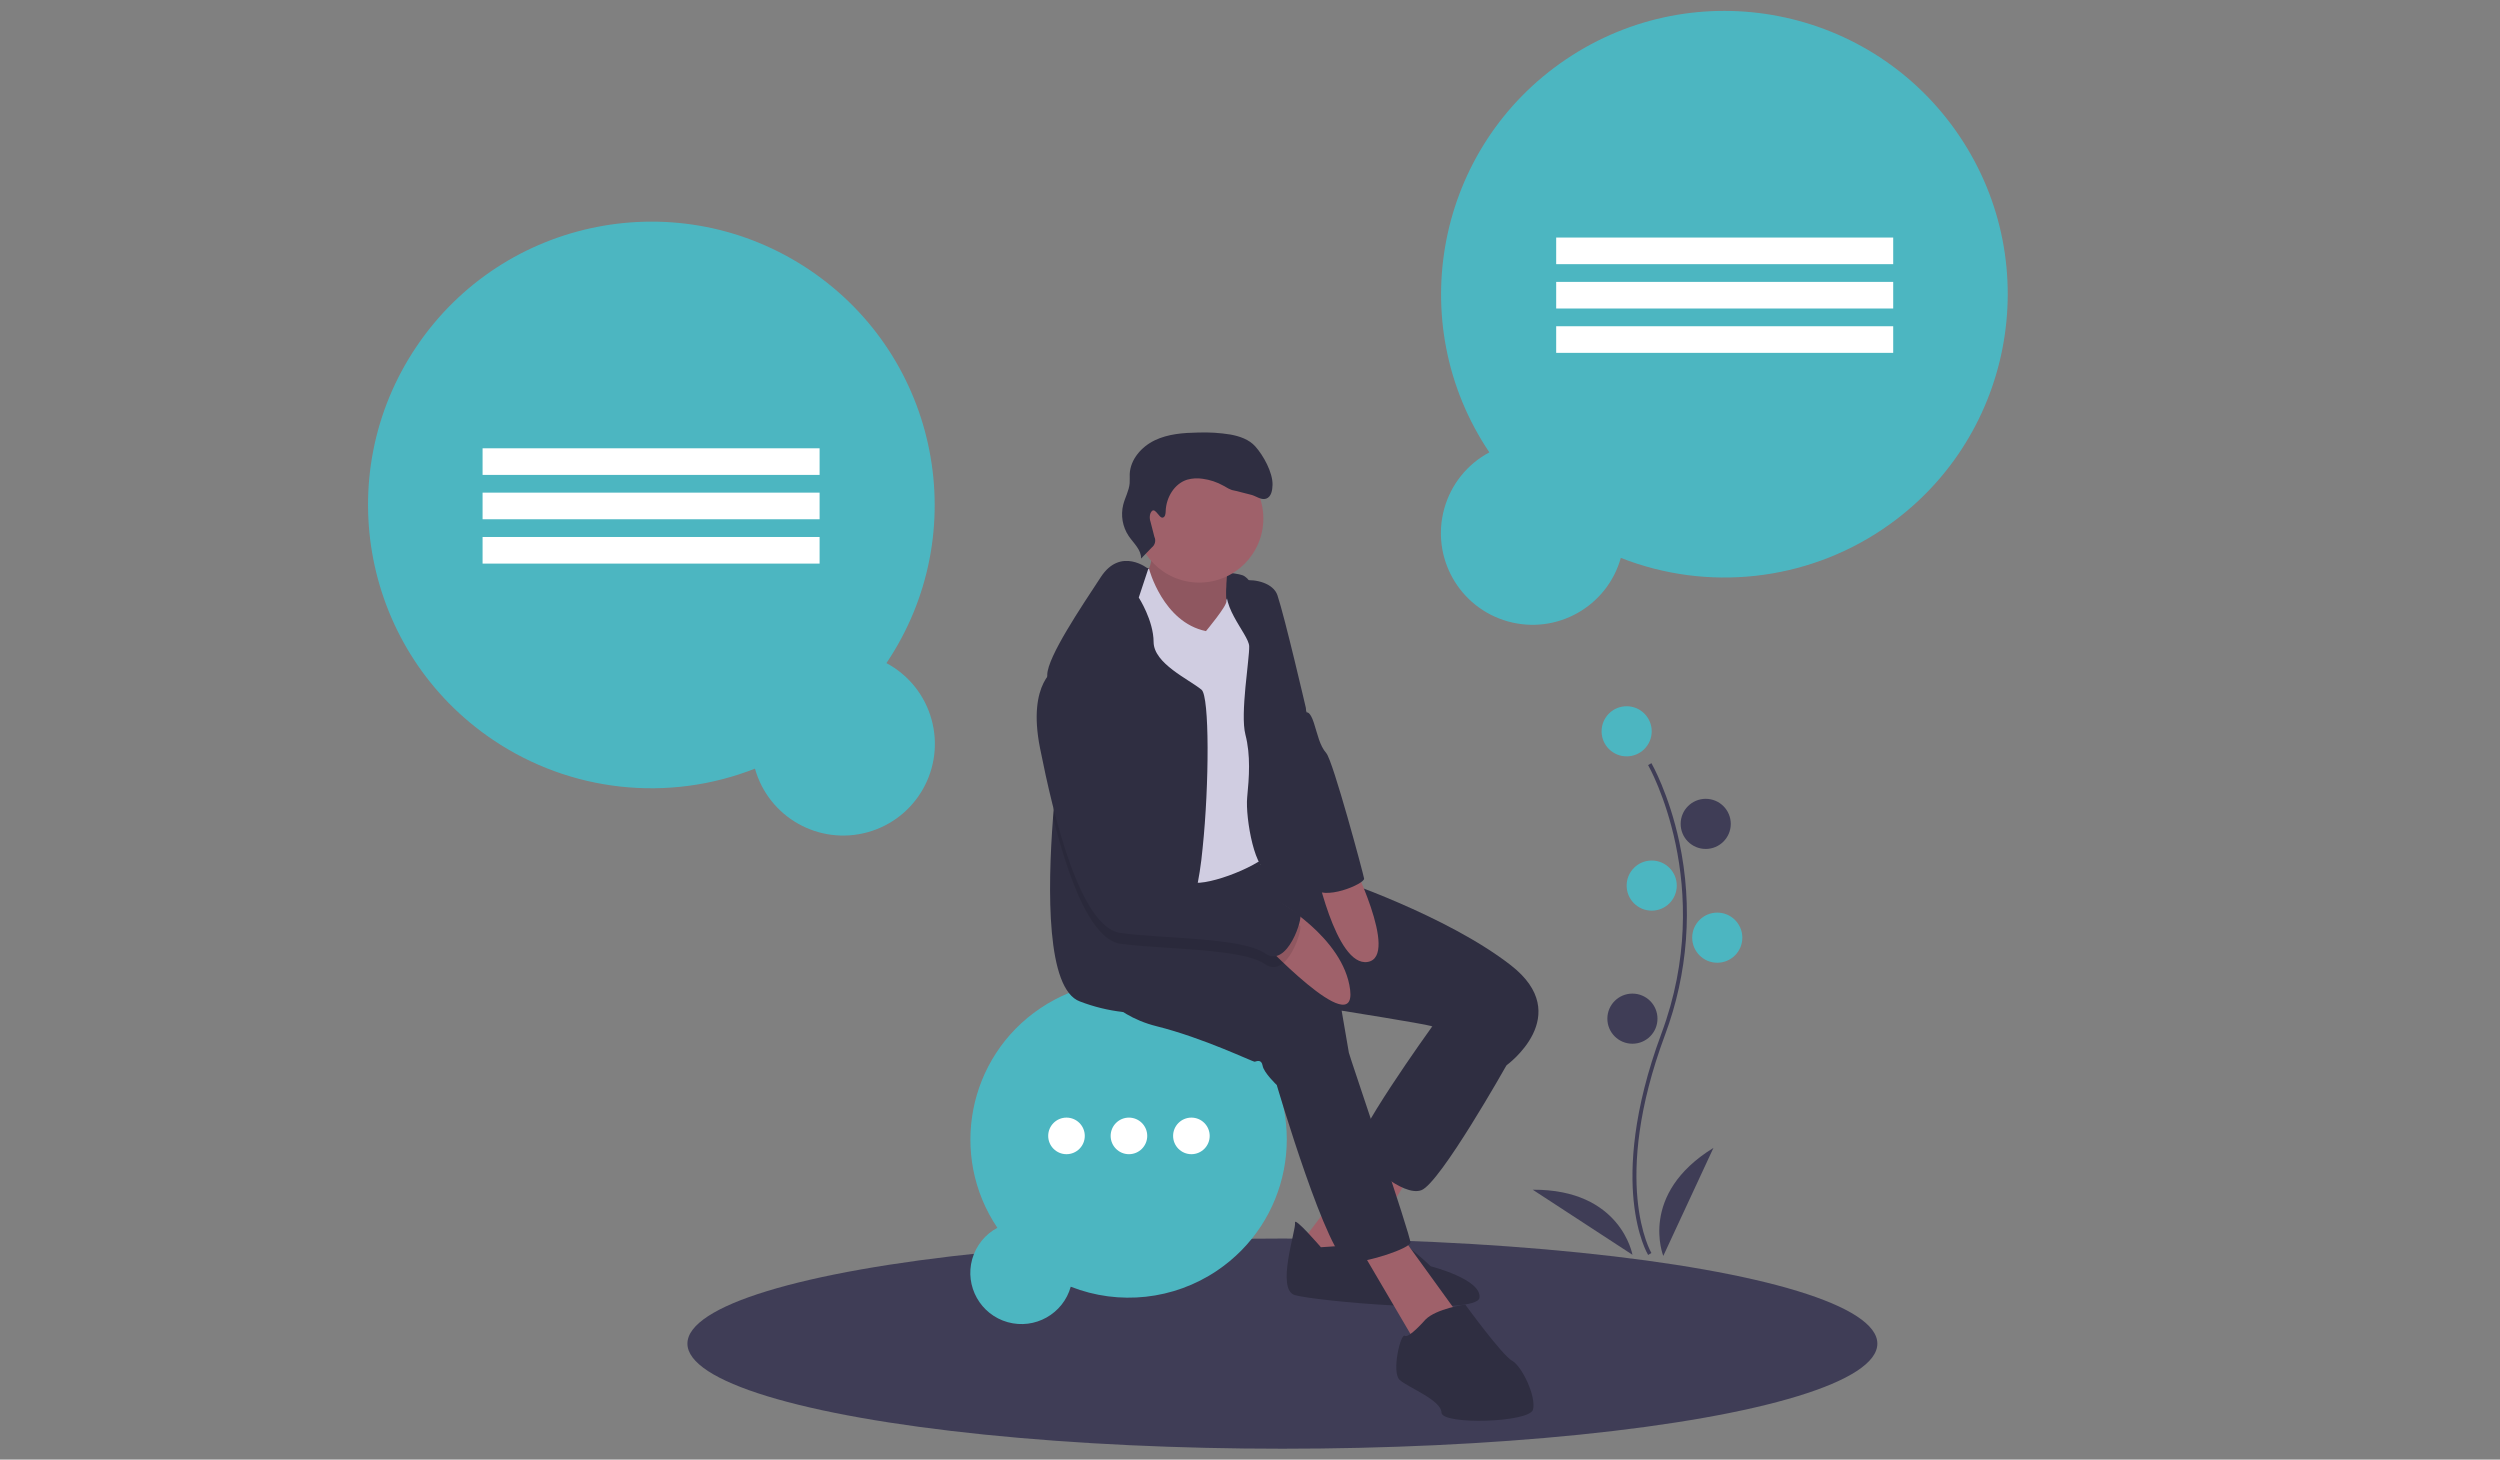 <?xml version="1.0" encoding="utf-8"?>
<!-- Generator: Adobe Illustrator 25.2.1, SVG Export Plug-In . SVG Version: 6.00 Build 0)  -->
<svg version="1.1" id="Layer_1" xmlns="http://www.w3.org/2000/svg" xmlns:xlink="http://www.w3.org/1999/xlink" x="0px" y="0px"
	 viewBox="0 0 805 470" style="enable-background:new 0 0 805 470;" xml:space="preserve">
<rect x="0" y="0" width="805" height="470" fill="#808080" stroke="none"/>
<style type="text/css">
	.st0{fill:#3F3D56;}
	.st1{fill:#4CB6C1;}
	.st2{fill:#FFFFFF;}
	.st3{fill:#2F2E41;}
	.st4{fill:#9F616A;}
	.st5{opacity:0.1;enable-background:new    ;}
	.st6{fill:#D0CDE1;}
</style>
<ellipse class="st0" cx="412.93" cy="432.65" rx="191.58" ry="33.84"/>
<path class="st1" d="M285.43,213.52c28.12-41.8,17.03-98.49-24.77-126.61s-98.49-17.03-126.61,24.77s-17.03,98.49,24.77,126.61
	c24.87,16.73,56.38,20.18,84.28,9.21c4.4,15.69,20.68,24.85,36.38,20.45c15.69-4.4,24.85-20.68,20.45-36.38
	C297.77,223.83,292.53,217.31,285.43,213.52z"/>
<rect x="155.39" y="144.35" class="st2" width="108.52" height="8.57"/>
<rect x="155.39" y="158.63" class="st2" width="108.52" height="8.57"/>
<rect x="155.39" y="172.91" class="st2" width="108.52" height="8.57"/>
<path class="st1" d="M479.57,145.66c-28.12-41.8-17.03-98.49,24.77-126.61s98.49-17.03,126.61,24.77
	c28.12,41.8,17.03,98.49-24.77,126.61c-24.87,16.73-56.38,20.18-84.28,9.21c-4.4,15.69-20.68,24.85-36.38,20.45
	c-15.69-4.4-24.85-20.68-20.45-36.38C467.23,155.97,472.47,149.45,479.57,145.66z"/>
<rect x="501.09" y="76.49" class="st2" width="108.52" height="8.57"/>
<rect x="501.09" y="90.77" class="st2" width="108.52" height="8.57"/>
<rect x="501.09" y="105.05" class="st2" width="108.52" height="8.57"/>
<path class="st1" d="M321.15,395.35c-15.7-23.34-9.51-54.98,13.83-70.69c23.34-15.7,54.98-9.51,70.69,13.83
	c15.7,23.34,9.51,54.98-13.83,70.69c-13.89,9.34-31.48,11.27-47.06,5.14c-2.45,8.76-11.55,13.87-20.31,11.42
	s-13.87-11.55-11.42-20.31C314.27,401.11,317.19,397.47,321.15,395.35L321.15,395.35z"/>
<circle class="st2" cx="343.41" cy="365.76" r="5.89"/>
<circle class="st2" cx="363.52" cy="365.76" r="5.89"/>
<circle class="st2" cx="383.63" cy="365.76" r="5.89"/>
<path class="st3" d="M369.42,182.92c0,0,26.3,0.71,30.64,2.3c4.34,1.58,6.29,12.88,6.29,12.88l-20.42,6.42l-15.27-0.87l-11.49,0.81
	l6.42-16.81L369.42,182.92z"/>
<path class="st4" d="M370.55,174.29c0,0,1.73,6.68-2.11,11.41c-3.84,4.73,16.51,21.59,16.51,21.59l10.73-1.85
	c0,0-2.37-20.53,0.81-25.73S370.55,174.29,370.55,174.29z"/>
<path class="st5" d="M370.55,174.29c0,0,1.73,6.68-2.11,11.41c-3.84,4.73,16.51,21.59,16.51,21.59l10.73-1.85
	c0,0-2.37-20.53,0.81-25.73S370.55,174.29,370.55,174.29z"/>
<polygon class="st4" points="441.94,369.67 418.26,401.08 434.42,410.51 456.67,374.12 "/>
<path class="st3" d="M425.33,401.61c0,0-8.72-10.13-8.33-7.87s-6.21,21.42-0.07,23.28c6.14,1.85,58.75,6.77,59.47,0.83
	c0.72-5.94-15.7-10.1-15.7-10.1s-9.75-9.37-11.92-8.42C446.62,400.27,425.33,401.61,425.33,401.61z"/>
<polygon class="st4" points="436.63,399.66 455.55,431.89 469.83,423.62 450.75,397.24 "/>
<path class="st3" d="M466.49,322.99l-5.61,7.94c0,0-26.76,37.17-23.92,40.17c2.84,3,14.68,14.34,20.7,12.15
	c6.02-2.2,27.41-40.19,27.41-40.19l-5.58-22.31L466.49,322.99z"/>
<path class="st3" d="M351.2,315.47c0,0,5.99,11.18,21.19,14.97c15.19,3.79,31.06,11.53,31.63,11.43s2.16-0.95,2.55,1.31
	c0.39,2.26,4.55,6.2,4.55,6.2s16.78,57.03,23.19,57.09c6.41,0.06,19.58-4.53,19.85-6.32s-19.62-60.03-19.82-61.16l-2.33-13.56
	c0,0,26.31,4.2,28.77,4.94c2.45,0.74,24.28,12.69,24.28,12.69s22.25-16.04,1.44-32.24c-20.82-16.2-56.59-28.08-56.59-28.08
	l-12.84-3.61l-11.19-0.67l-1.65-6.32l-26.49,1.53l-27.65,11.73L351.2,315.47z"/>
<circle class="st4" cx="386.16" cy="166.95" r="20.64"/>
<path class="st6" d="M367.49,183.54l2.48-0.43c0,0,4.48,17.26,18.35,20.11c0,0,6.84-8.2,6.55-9.58s5.42-8.76,8.46-4.63
	c3.04,4.13-0.74,76.9,1.81,78.21c2.55,1.31,8.02,2.69,3.62,7.52s-21.9,11.33-25.78,9.08c-3.88-2.24-11.79-21.24-15.22-27.63
	s-8.91-28.13-8.91-28.13s-7-23.81-2.69-29.2C360.47,193.47,367.49,183.54,367.49,183.54z"/>
<path class="st3" d="M387.24,273.13c-0.46,5.07-1.25,10.1-2.36,15.07c-1.01,4.04-2.19,6.48-3.54,6.38
	c-3.43-0.26-4.99,4.78-5.8,10.58c-0.86,6.16-0.86,13.18-1.33,15.66c-0.62,3.28-4.62,5.78-12.6,5.05c-4.75-0.54-9.42-1.68-13.88-3.4
	c-10.77-3.92-10.45-35.68-8.65-59.25c1.1-14.45,2.76-25.82,2.76-25.82s-3.27-9.76-4.32-16.45c-0.21-1.22-0.31-2.46-0.31-3.69
	c0.16-5.84,10.83-21.64,17.27-31.47c6.45-9.84,15.26-2.62,15.26-2.62l-3.06,9.25c0,0,4.75,7.33,4.78,14.3
	c0.03,6.97,11.37,12.01,15.44,15.38C389.47,224.21,389.4,252.52,387.24,273.13z"/>
<path class="st3" d="M396.2,186.46c0,0,0.74,0.88,4.15,0.45c4.08-0.51,9.7,0.9,11,4.8c2.39,7.15,9.14,36.24,9.14,36.24
	s2.81,33.25,4.07,40.6c1.26,7.34,0.64,13.85,1.88,17.71c1.24,3.86-12.29-7.19-17.28-5.76c-4.99,1.44-8.19-17.2-7.57-23.71
	c0.63-6.51,1.16-13.58-0.57-20.26c-1.73-6.68,1.34-24.37,1.22-28.42C402.13,204.05,391.25,193.84,396.2,186.46z"/>
<path class="st4" d="M410.8,289.81c0,0,21.85,11.92,23.94,28.89c2.09,16.97-29.23-16.43-29.23-16.43L410.8,289.81z"/>
<path class="st4" d="M423.28,277.78c0,0,6.7,33.75,17.13,31.96c10.43-1.79-5.83-33.9-5.83-33.9L423.28,277.78z"/>
<path class="st3" d="M459,424.9c0,0-5.34,6.15-6.66,5.22s-4.37,11.8-1.62,14.24c2.75,2.44,13.32,6.44,13.44,10.49
	c0.11,4.05,28.48,3.25,29.49-1c1.02-4.25-3.56-13.93-6.77-15.7c-3.21-1.77-15.09-18.11-15.09-18.11S462.47,421.4,459,424.9z"/>
<path class="st5" d="M407.32,310.45c-5.07-3.58-19.22-4.46-31.78-5.29c-5.51-0.35-10.72-0.7-14.72-1.26
	c-3.85-0.53-7.32-4.06-10.4-9.3c-4.67-7.95-8.44-19.87-11.34-31.38c1.1-14.45,2.76-25.82,2.76-25.82s-3.27-9.76-4.32-16.45
	c0.74-1.03,1.69-1.88,2.79-2.51c13.32-5.72,26.04,50.56,27.66,59.39c0.03,0.15,0.05,0.28,0.07,0.4c0.78,4.55,9.25,8.44,16.83,9.98
	c4.67,0.95,9.02,1.01,11.02-0.22c5.26-3.23,21.44,9.7,22.67,10.07C419.79,298.42,414.6,315.6,407.32,310.45z"/>
<path class="st3" d="M340.32,214.97c0,0-9.68,4.57-5.43,25.94c4.25,21.37,12.83,57.71,25.94,59.52c13.11,1.82,39.21,1.4,46.49,6.55
	c7.28,5.15,12.47-12.03,11.25-12.4c-1.23-0.37-17.41-13.29-22.67-10.06s-26.59-2.41-27.85-9.75S353.86,209.15,340.32,214.97z"/>
<path class="st3" d="M410.1,204.72l10.64,24.7c0,0,1.07-0.53,2.32,3.32s1.83,7.25,4.01,9.78c2.18,2.53,11.88,38.67,12.17,40.37
	c0.29,1.69-13.4,7.54-16.46,2.83C419.72,281.01,410.1,204.72,410.1,204.72z"/>
<path class="st3" d="M374.42,166.67c0.79-0.21,0.91-1.26,0.93-2.08c0.14-4.38,2.78-8.88,6.97-10.15c1.61-0.44,3.29-0.53,4.94-0.27
	c2.35,0.31,4.62,1.07,6.69,2.23c1.09,0.61,2.16,1.35,3.4,1.54c0.82,0.12,4.36,1.15,5.18,1.3c1.79,0.32,3.46,1.92,5.18,1.33
	c1.64-0.57,2.01-2.7,2.05-4.44c0.09-3.96-2.92-9.45-5.57-12.4c-2.01-2.24-5.04-3.27-8-3.81c-3.46-0.56-6.96-0.77-10.47-0.64
	c-4.74,0.08-9.61,0.45-13.88,2.5c-4.27,2.05-7.86,6.13-8.07,10.87c-0.04,0.99,0.06,1.98-0.02,2.96c-0.2,2.4-1.48,4.57-2.07,6.9
	c-0.86,3.46-0.22,7.13,1.76,10.09c1.59,2.33,4.08,4.44,3.99,7.26l3.44-3.56c1.06-0.81,1.41-2.25,0.84-3.45l-1.22-4.75
	c-0.31-0.85-0.35-1.77-0.11-2.64C371.69,162.23,373.1,167.02,374.42,166.67z"/>
<path class="st0" d="M530.7,404.1c-0.14-0.23-3.5-5.84-4.67-17.49c-1.07-10.69-0.38-28.71,8.96-53.84
	c17.7-47.61-4.08-86.03-4.3-86.41l1.07-0.62c0.06,0.1,5.68,9.89,9,25.49c4.39,20.68,2.79,42.18-4.61,61.98
	c-17.67,47.53-4.53,70.03-4.4,70.25L530.7,404.1z"/>
<circle class="st1" cx="523.78" cy="235.48" r="8.07"/>
<circle class="st0" cx="549.24" cy="265.29" r="8.07"/>
<circle class="st1" cx="531.85" cy="285.16" r="8.07"/>
<circle class="st1" cx="552.96" cy="301.93" r="8.07"/>
<circle class="st0" cx="525.64" cy="328.01" r="8.07"/>
<path class="st0" d="M535.58,404.4c0,0-8.07-19.87,16.15-34.78L535.58,404.4z"/>
<path class="st0" d="M525.65,404.04c0,0-3.67-21.13-32.11-20.95L525.65,404.04z"/>
</svg>
